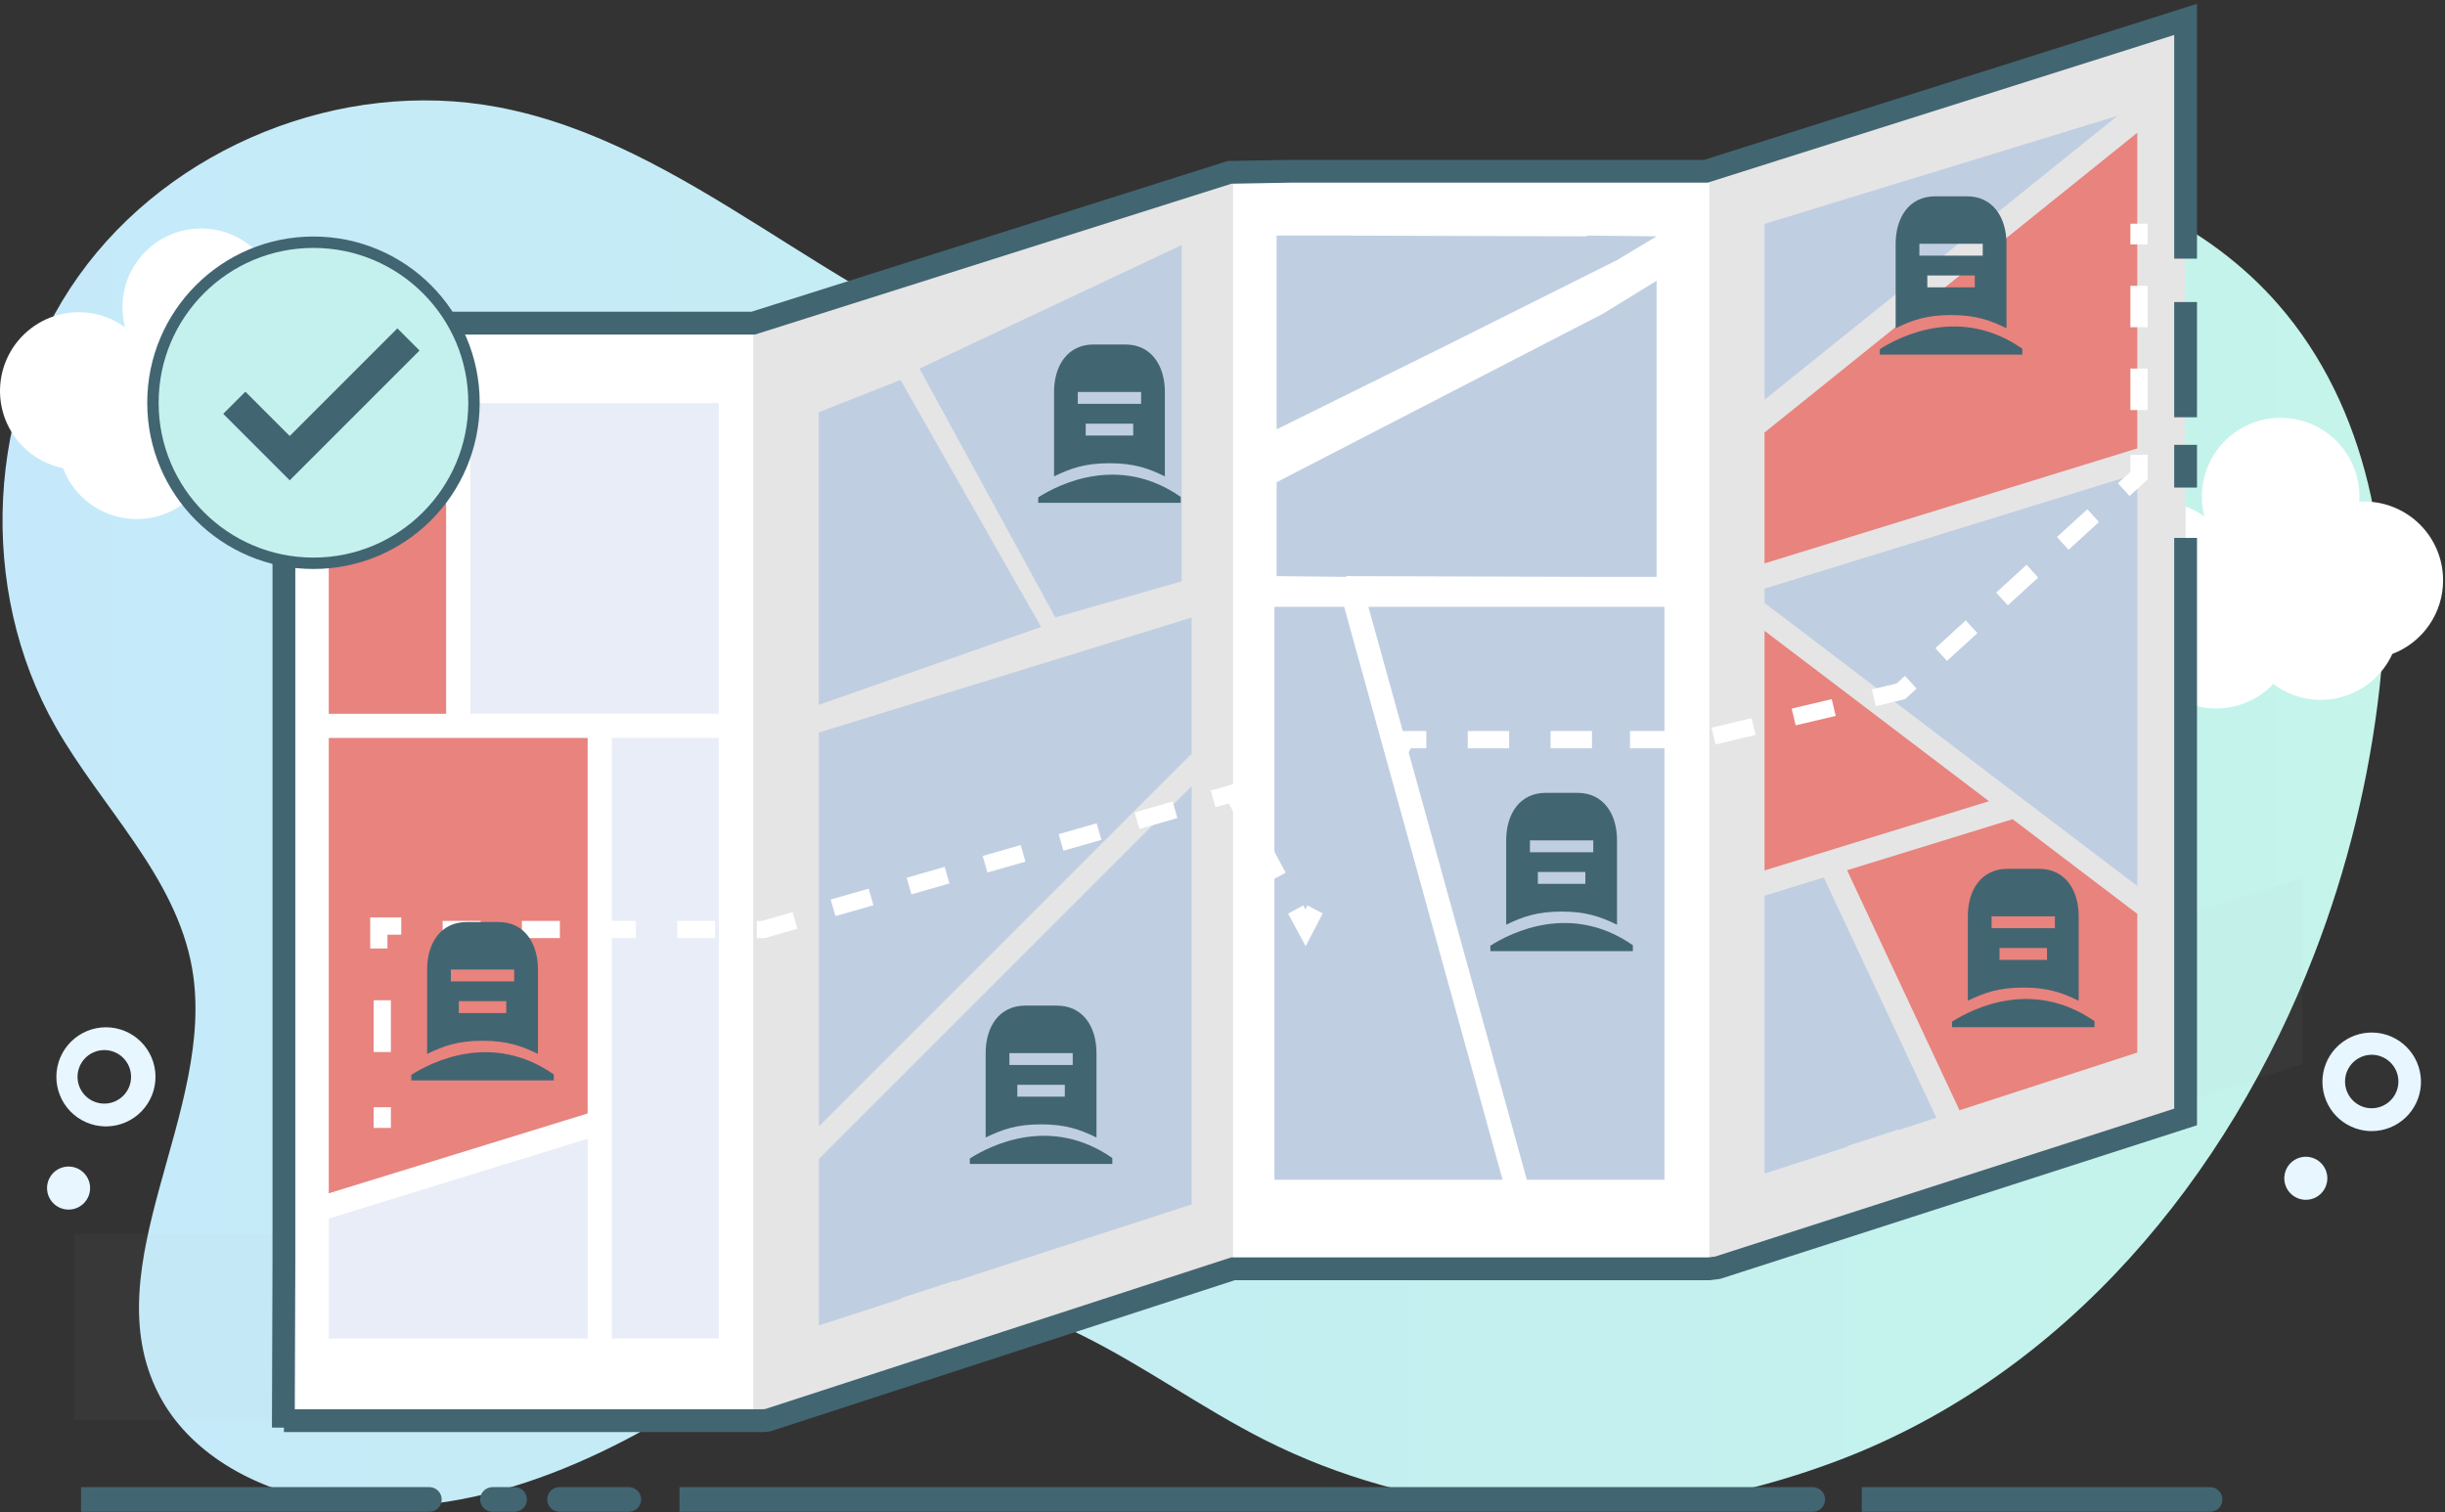 <svg width="1287" height="796" viewBox="0 0 1287 796" fill="none" xmlns="http://www.w3.org/2000/svg">
<rect x="0" y="0" width="1287" height="796" fill="#333333" stroke="none"/>
<g clip-path="url(#clip0_16_122)">
<path d="M1218.18 502.3C1172.73 620 1087.28 723.08 968.59 768.39C953.153 774.274 937.39 779.265 921.38 783.34C836.7 804.93 744.06 797.42 666 758.08C632.87 741.37 602.66 719.29 569.41 702.82C536.16 686.35 498.19 675.57 462 683.7C430.84 690.7 404.55 710.76 378.08 728.63C315.68 770.76 240.65 804.1 166.76 789.63C132.76 782.98 99.28 764.56 83.49 733.77C48.59 665.7 114.41 584.77 101.08 509.49C92.55 461.31 53.59 425.23 29.37 382.71C-12.08 310 -7.18 213.37 41.42 145.22C90.02 77.07 179.74 40.92 262 56.38C362.3 75.23 438.15 160.13 535.69 190.16C596.69 208.93 662.92 203.33 721.18 178.61C815.31 138.66 944.63 77.39 1050.56 87.37C1106.89 92.68 1162.14 117.68 1199.32 160.37C1246.32 214.26 1260.41 290.77 1252.57 361.83C1247.19 409.936 1235.63 457.149 1218.18 502.3Z" fill="url(#paint0_linear_16_122)"/>
<path d="M1248.42 595.38C1246.33 595.377 1244.25 595.125 1242.22 594.63C1235.8 593.052 1230.23 589.084 1226.64 583.537C1223.05 577.989 1221.71 571.279 1222.89 564.778C1224.08 558.276 1227.71 552.474 1233.03 548.554C1238.35 544.635 1244.97 542.894 1251.53 543.688C1258.09 544.481 1264.1 547.75 1268.33 552.825C1272.57 557.9 1274.7 564.4 1274.31 570.997C1273.91 577.594 1271.01 583.791 1266.2 588.322C1261.39 592.854 1255.03 595.378 1248.42 595.38ZM1248.42 555.2C1244.98 555.213 1241.67 556.483 1239.1 558.77C1236.53 561.057 1234.89 564.204 1234.48 567.617C1234.08 571.031 1234.93 574.476 1236.88 577.304C1238.84 580.132 1241.76 582.147 1245.1 582.97C1247.03 583.435 1249.04 583.485 1250.99 583.117C1252.95 582.75 1254.8 581.972 1256.43 580.837C1258.06 579.702 1259.44 578.234 1260.46 576.53C1261.48 574.826 1262.14 572.925 1262.37 570.951C1262.61 568.978 1262.42 566.977 1261.83 565.08C1261.24 563.182 1260.25 561.432 1258.93 559.944C1257.61 558.457 1255.99 557.265 1254.18 556.447C1252.37 555.629 1250.41 555.204 1248.42 555.2Z" fill="#E7F6FF"/>
<path d="M1224.75 622.892C1226.22 616.811 1222.49 610.686 1216.41 609.212C1210.32 607.737 1204.2 611.471 1202.73 617.553C1201.25 623.634 1204.99 629.759 1211.07 631.233C1217.15 632.708 1223.27 628.974 1224.75 622.892Z" fill="#E7F6FF"/>
<path d="M55.19 592.91C48.322 592.76 41.789 589.907 37.012 584.97C32.234 580.033 29.597 573.411 29.672 566.541C29.747 559.672 32.528 553.109 37.413 548.277C42.297 543.446 48.89 540.736 55.76 540.736C62.63 540.736 69.223 543.446 74.107 548.277C78.992 553.109 81.773 559.672 81.849 566.541C81.924 573.411 79.286 580.033 74.508 584.97C69.731 589.907 63.199 592.76 56.33 592.91H55.19ZM55.19 552.74H54.6C50.89 552.82 47.362 554.361 44.782 557.027C42.201 559.693 40.776 563.269 40.816 566.979C40.856 570.69 42.358 574.234 44.996 576.844C47.634 579.453 51.195 580.917 54.905 580.917C58.615 580.917 62.176 579.453 64.814 576.844C67.452 574.234 68.954 570.69 68.994 566.979C69.034 563.269 67.609 559.693 65.029 557.027C62.448 554.361 58.92 552.82 55.21 552.74H55.19Z" fill="#E7F6FF"/>
<path d="M36.586 636.694C42.838 636.424 47.687 631.137 47.417 624.886C47.148 618.634 41.861 613.785 35.61 614.055C29.358 614.324 24.509 619.611 24.779 625.862C25.048 632.114 30.335 636.963 36.586 636.694Z" fill="#E7F6FF"/>
<path d="M709.08 171.11C702.854 171.119 696.831 168.899 692.101 164.852C687.37 160.804 684.245 155.197 683.291 149.045C682.336 142.893 683.615 136.603 686.897 131.312C690.179 126.022 695.246 122.081 701.182 120.204C707.118 118.326 713.53 118.635 719.257 121.075C724.984 123.516 729.649 127.926 732.407 133.507C735.164 139.089 735.832 145.473 734.29 151.505C732.748 157.536 729.098 162.817 724 166.39C719.627 169.454 714.419 171.102 709.08 171.11ZM709 130.94C705.357 130.936 701.854 132.338 699.219 134.854C696.585 137.37 695.023 140.806 694.86 144.445C694.696 148.084 695.943 151.646 698.341 154.388C700.739 157.13 704.103 158.841 707.731 159.164C711.359 159.487 714.972 158.398 717.817 156.123C720.662 153.847 722.519 150.562 723.001 146.951C723.483 143.341 722.553 139.683 720.405 136.741C718.257 133.799 715.056 131.8 711.47 131.16C710.655 131.015 709.828 130.941 709 130.94Z" fill="#E7F6FF"/>
<path d="M655.893 169.677C661.016 166.084 662.257 159.019 658.664 153.895C655.072 148.772 648.006 147.531 642.883 151.124C637.759 154.717 636.519 161.782 640.111 166.906C643.704 172.029 650.77 173.27 655.893 169.677Z" fill="#E7F6FF"/>
<path d="M1286 305.5C1286.01 294.506 1281.65 283.958 1273.89 276.175C1266.12 268.393 1255.58 264.013 1244.59 264C1243.67 264 1242.76 264 1241.86 264.09C1241.92 263.19 1241.95 262.28 1241.95 261.36C1241.95 255.467 1240.69 249.643 1238.26 244.274C1235.83 238.906 1232.29 234.117 1227.86 230.227C1223.43 226.337 1218.23 223.435 1212.59 221.714C1206.96 219.994 1201.02 219.495 1195.18 220.25C1189.33 221.005 1183.72 222.998 1178.7 226.094C1173.69 229.191 1169.39 233.32 1166.1 238.208C1162.81 243.095 1160.6 248.628 1159.61 254.438C1158.63 260.248 1158.89 266.201 1160.39 271.9C1155.38 268.266 1149.62 265.8 1143.53 264.684C1137.44 263.567 1131.18 263.827 1125.21 265.446C1119.23 267.065 1113.7 270.001 1109 274.039C1104.31 278.077 1100.58 283.114 1098.09 288.78C1095.6 294.447 1094.41 300.599 1094.61 306.786C1094.81 312.972 1096.39 319.036 1099.24 324.532C1102.08 330.029 1106.12 334.818 1111.06 338.548C1116 342.278 1121.71 344.855 1127.78 346.09C1130.26 352.658 1134.36 358.49 1139.71 363.038C1145.05 367.587 1151.47 370.704 1158.34 372.097C1165.22 373.49 1172.35 373.114 1179.04 371.003C1185.73 368.893 1191.78 365.117 1196.62 360.03C1201.57 363.766 1207.29 366.344 1213.37 367.574C1219.45 368.805 1225.72 368.656 1231.73 367.14C1237.75 365.624 1243.34 362.779 1248.11 358.814C1252.88 354.849 1256.69 349.866 1259.28 344.23C1267.13 341.242 1273.89 335.938 1278.66 329.022C1283.44 322.105 1285.99 313.903 1286 305.5Z" fill="white"/>
<path d="M191.45 205.8C191.45 194.806 187.083 184.262 179.31 176.487C171.537 168.712 160.994 164.343 150 164.34C149.08 164.34 148.17 164.34 147.27 164.43C147.33 163.53 147.36 162.62 147.36 161.7C147.359 155.807 146.102 149.983 143.672 144.614C141.243 139.246 137.697 134.457 133.271 130.567C128.845 126.677 123.64 123.775 118.004 122.054C112.368 120.334 106.43 119.835 100.586 120.59C94.742 121.345 89.126 123.337 84.113 126.434C79.1 129.531 74.804 133.66 71.512 138.548C68.22 143.435 66.008 148.968 65.023 154.778C64.038 160.588 64.303 166.541 65.8 172.24C60.789 168.606 55.028 166.14 48.94 165.023C42.852 163.907 36.591 164.167 30.616 165.786C24.642 167.405 19.106 170.341 14.415 174.379C9.723 178.416 5.995 183.453 3.504 189.12C1.014 194.787 -0.177 200.939 0.021 207.125C0.218 213.312 1.798 219.376 4.645 224.872C7.492 230.368 11.534 235.158 16.473 238.888C21.413 242.618 27.125 245.195 33.19 246.43C35.669 252.992 39.772 258.818 45.115 263.362C50.459 267.907 56.868 271.021 63.743 272.414C70.618 273.806 77.734 273.432 84.425 271.326C91.116 269.219 97.163 265.45 102 260.37C106.949 264.105 112.673 266.683 118.75 267.914C124.827 269.145 131.103 268.996 137.115 267.48C143.127 265.964 148.723 263.119 153.49 259.154C158.257 255.189 162.074 250.205 164.66 244.57C172.533 241.59 179.312 236.285 184.097 229.36C188.882 222.435 191.447 214.218 191.45 205.8Z" fill="white"/>
<g opacity="0.04">
<path d="M918.2 555.86H624.46L334.98 647.5V649.52H39.11V747.43H334.98V745.41L624.46 653.77H918.2V653.1L1211.94 560.12V462.21L918.2 555.19V555.86Z" fill="#A8A8A8"/>
</g>
<path d="M407.26 172.94H154.73V750.66H407.26V172.94Z" fill="white"/>
<path d="M1150.46 586.46L897.94 666.39V88.67L1150.46 8.74V586.46Z" fill="#E5E5E5"/>
<path d="M899.76 88.67H647.23V666.39H899.76V88.67Z" fill="white"/>
<path d="M649.05 666.39L396.52 746.33V168.61L649.05 88.67V666.39Z" fill="#E5E5E5"/>
<path d="M378.35 388.43H322.03V704.54H378.35V388.43Z" fill="#E8EDF7"/>
<path d="M707.53 319.4H670.85V620.98H790.93L707.53 319.4Z" fill="#C0CEE2"/>
<path d="M720.3 319.4L803.7 620.98H876.14V319.4H720.3Z" fill="#C0CEE2"/>
<path d="M474 200L431 217V371L548 330L474 200Z" fill="#C0CEE2"/>
<path d="M484 194L555.486 325L622 306V129L484 194Z" fill="#C0CEE2"/>
<path d="M1114.63 60.97L928.82 117.87V144.99V205.21V210.4L1114.63 60.97Z" fill="#C0CEE2"/>
<path d="M928.82 227.66V231.98V296.55L1125.03 236.02V144.99V69.87L928.82 227.66Z" fill="#E8837E"/>
<path d="M1125.03 466.35V447.73V296.34V269.57V249.33L928.82 309.85V317.38L1125.03 466.35Z" fill="#C0CEE2"/>
<path d="M431.04 610.08V697.28V697.68L474.62 683.53L474.69 683.13L501.94 674.3L501.88 674.68L627.25 633.97V633.69V554.43V527.66V413.87L431.04 610.08Z" fill="#C0CEE2"/>
<path d="M672 253.82V303.26L708.58 303.66L708.65 303.26L838 303.66H872V253.82V172V147.79L844 165L672 253.82Z" fill="#C0CEE2"/>
<path d="M851 137L872 124.4L835.42 124L835.35 124.4L706 124H672V173.84V255.66V226L761 182L851 137Z" fill="#C0CEE2"/>
<path d="M626.85 397.1L627.25 397.5V376.28V349.51V325.07L431.04 385.6V463.3V490.07V592.91L626.85 397.1Z" fill="#C0CEE2"/>
<path d="M1046.94 421.74L928.82 332.06V383.37V410.13V458.18L1046.94 421.74Z" fill="#E8837E"/>
<path d="M309.32 586.09V388.43H173.06V628.12L309.32 586.09Z" fill="#E8837E"/>
<path d="M173.06 641.43V704.54H309.32V599.39L173.06 641.43Z" fill="#E8EDF7"/>
<path d="M1130.48 117.74H1121.4V128.64H1130.48V117.74Z" fill="white"/>
<path d="M1130.48 215.84H1121.4V194H1130.48V215.84ZM1130.48 172.24H1121.4V150.44H1130.48V172.24Z" fill="white"/>
<path d="M1120.95 261.07L1114.83 254.36L1121.4 248.36V239.46H1130.48V252.37L1120.95 261.07Z" fill="white"/>
<path d="M879.77 393.88H858V384.8H879.8L879.77 393.88ZM837.99 393.88H816.19V384.8H838L837.99 393.88ZM794.39 393.88H772.59V384.8H794.39V393.88ZM903.04 391.88L900.93 383.04L922 378L924.11 386.84L903.04 391.88ZM945.22 381.8L943.1 373L964.19 368L966.3 376.84L945.22 381.8ZM987.4 371.72L985.29 362.88L998.39 359.75L1002.73 355.75L1008.85 362.46L1002.78 368L987.4 371.72ZM1024.86 347.88L1018.74 341.17L1034.74 326.55L1040.86 333.26L1024.86 347.88ZM1056.86 318.63L1050.74 311.92L1066.74 297.3L1072.86 304.01L1056.86 318.63ZM1088.86 289.39L1082.74 282.68L1098.74 268.06L1104.86 274.77L1088.86 289.39Z" fill="white"/>
<path d="M738.86 401.11L730.81 396.9L737.13 384.8H750.78V393.88H742.63L738.86 401.11Z" fill="white"/>
<path d="M687.26 498.05L678.03 480.91L686.03 476.6L687.14 478.66L688.22 476.59L696.27 480.79L687.26 498.05Z" fill="white"/>
<path d="M667.484 442.153L659.489 446.458L668.763 463.68L676.757 459.375L667.484 442.153Z" fill="white"/>
<path d="M650.22 429.25L646.78 422.88L639.82 424.87L637.32 416.14L651.31 412.13L658.21 424.95L650.22 429.25Z" fill="white"/>
<path d="M402.49 493.8H398.33V484.72H401.21L417.21 480.13L419.71 488.86L402.49 493.8ZM376.49 493.8H356.49V484.72H376.49V493.8ZM334.71 493.8H314.71V484.72H334.71V493.8ZM294.71 493.8H274.71V484.72H294.71V493.8ZM252.93 493.8H233V484.72H253L252.93 493.8ZM439.77 482.22L437.26 473.49L457.26 467.75L459.77 476.48L439.77 482.22ZM479.77 470.75L477.27 462.02L497.27 456.29L499.77 465.02L479.77 470.75ZM519.77 459.28L517.27 450.55L537.27 444.82L539.77 453.55L519.77 459.28ZM559.77 447.81L557.27 439.08L577.27 433.35L579.77 442.08L559.77 447.81ZM599.77 436.34L597.27 427.61L617.27 421.88L619.77 430.61L599.77 436.34Z" fill="white"/>
<path d="M203.95 499.25H194.86V482.9H211.21V491.99H203.95V499.25Z" fill="white"/>
<path d="M205.76 526.51H196.68V553.76H205.76V526.51Z" fill="white"/>
<path d="M205.76 582.82H196.68V593.72H205.76V582.82Z" fill="white"/>
<path d="M378.35 212.21H247.55V375.72H378.35V212.21Z" fill="#E8EDF7"/>
<path d="M234.83 212.21H173.06V375.72H234.83V212.21Z" fill="#E8837E"/>
<path d="M1059.4 431.2L972.27 458.08L1031.44 584.42L1125.03 554.03V553.76V481.03L1059.4 431.2Z" fill="#E8837E"/>
<path d="M1019.25 588.38L960 461.87L928.82 471.49V617.34V617.75L972.4 603.6L972.47 603.2L999.72 594.37L999.66 594.74L1019.25 588.38Z" fill="#C0CEE2"/>
<path d="M155.14 751.49L143.14 751.45L143.44 664.21V164.08H395.59L646.25 84.73L679.55 84.14H897.01L1156.46 2.01V136.15H1144.46V18.4L898.87 96.14H679.61L648.21 96.7L397.45 176.08H155.44V664.23L155.14 751.49Z" fill="#426572"/>
<path d="M402.32 753.8H149.44V741.8H401.62L402.89 741.65L648.09 661.86H899.37L902.84 661.41L1144.46 583.56V283.14H1156.46V592.3L905.48 673.17L900.14 673.86H650L405.46 753.43L402.32 753.8Z" fill="#426572"/>
<path d="M1156.46 234.15H1144.46V256.65H1156.46V234.15Z" fill="#426572"/>
<path d="M1156.46 158.98H1144.46V219.64H1156.46V158.98Z" fill="#426572"/>
<path d="M954.18 795.78H357.68V782.78H954.18C955.904 782.78 957.557 783.465 958.776 784.684C959.995 785.903 960.68 787.556 960.68 789.28C960.68 791.004 959.995 792.657 958.776 793.876C957.557 795.095 955.904 795.78 954.18 795.78Z" fill="#426572"/>
<path d="M331 795.78H294.53C292.806 795.78 291.153 795.095 289.934 793.876C288.715 792.657 288.03 791.004 288.03 789.28C288.03 787.556 288.715 785.903 289.934 784.684C291.153 783.465 292.806 782.78 294.53 782.78H331C332.724 782.78 334.377 783.465 335.596 784.684C336.815 785.903 337.5 787.556 337.5 789.28C337.5 791.004 336.815 792.657 335.596 793.876C334.377 795.095 332.724 795.78 331 795.78Z" fill="#426572"/>
<path d="M270.86 795.78H259.24C257.516 795.78 255.863 795.095 254.644 793.876C253.425 792.657 252.74 791.004 252.74 789.28C252.74 787.556 253.425 785.903 254.644 784.684C255.863 783.465 257.516 782.78 259.24 782.78H270.86C272.584 782.78 274.237 783.465 275.456 784.684C276.675 785.903 277.36 787.556 277.36 789.28C277.36 791.004 276.675 792.657 275.456 793.876C274.237 795.095 272.584 795.78 270.86 795.78Z" fill="#426572"/>
<path d="M1163.34 795.78H980V782.78H1163.34C1165.06 782.78 1166.72 783.465 1167.94 784.684C1169.16 785.903 1169.84 787.556 1169.84 789.28C1169.84 791.004 1169.16 792.657 1167.94 793.876C1166.72 795.095 1165.06 795.78 1163.34 795.78Z" fill="#426572"/>
<path d="M226 795.78H42.65V782.78H226C227.724 782.78 229.377 783.465 230.596 784.684C231.815 785.903 232.5 787.556 232.5 789.28C232.5 791.004 231.815 792.657 230.596 793.876C229.377 795.095 227.724 795.78 226 795.78Z" fill="#426572"/>
<path d="M245.667 485.333H262.333C276.125 485.333 283.167 496.542 283.167 510.333V554.75C274.333 550.458 266.792 547.833 254 547.833C241.208 547.833 233.667 550.458 224.833 554.75V510.333C224.833 496.542 231.875 485.333 245.667 485.333ZM237.333 510.333V516.583H270.667V510.333H237.333ZM241.5 527V533.25H266.5V527H241.5ZM216.5 568.667V565.792C227.583 558.75 259.125 543 291.5 565.542V568.667H216.5Z" fill="#426572"/>
<path d="M813.667 417.333H830.333C844.125 417.333 851.167 428.542 851.167 442.333V486.75C842.333 482.458 834.792 479.833 822 479.833C809.208 479.833 801.667 482.458 792.833 486.75V442.333C792.833 428.542 799.875 417.333 813.667 417.333ZM805.333 442.333V448.583H838.667V442.333H805.333ZM809.5 459V465.25H834.5V459H809.5ZM784.5 500.667V497.792C795.583 490.75 827.125 475 859.5 497.542V500.667H784.5Z" fill="#426572"/>
<path d="M1056.67 457.333H1073.33C1087.12 457.333 1094.17 468.542 1094.17 482.333V526.75C1085.33 522.458 1077.79 519.833 1065 519.833C1052.21 519.833 1044.67 522.458 1035.83 526.75V482.333C1035.83 468.542 1042.87 457.333 1056.67 457.333ZM1048.33 482.333V488.583H1081.67V482.333H1048.33ZM1052.5 499V505.25H1077.5V499H1052.5ZM1027.5 540.667V537.792C1038.58 530.75 1070.12 515 1102.5 537.542V540.667H1027.5Z" fill="#426572"/>
<path d="M575.667 181.333H592.333C606.125 181.333 613.167 192.542 613.167 206.333V250.75C604.333 246.458 596.792 243.833 584 243.833C571.208 243.833 563.667 246.458 554.833 250.75V206.333C554.833 192.542 561.875 181.333 575.667 181.333ZM567.333 206.333V212.583H600.667V206.333H567.333ZM571.5 223V229.25H596.5V223H571.5ZM546.5 264.667V261.792C557.583 254.75 589.125 239 621.5 261.542V264.667H546.5Z" fill="#426572"/>
<path d="M539.667 529.333H556.333C570.125 529.333 577.167 540.542 577.167 554.333V598.75C568.333 594.458 560.792 591.833 548 591.833C535.208 591.833 527.667 594.458 518.833 598.75V554.333C518.833 540.542 525.875 529.333 539.667 529.333ZM531.333 554.333V560.583H564.667V554.333H531.333ZM535.5 571V577.25H560.5V571H535.5ZM510.5 612.667V609.792C521.583 602.75 553.125 587 585.5 609.542V612.667H510.5Z" fill="#426572"/>
<path d="M1018.67 103.333H1035.33C1049.12 103.333 1056.17 114.542 1056.17 128.333V172.75C1047.33 168.458 1039.79 165.833 1027 165.833C1014.21 165.833 1006.67 168.458 997.833 172.75V128.333C997.833 114.542 1004.87 103.333 1018.67 103.333ZM1010.33 128.333V134.583H1043.67V128.333H1010.33ZM1014.5 145V151.25H1039.5V145H1014.5ZM989.5 186.667V183.792C1000.58 176.75 1032.12 161 1064.5 183.542V186.667H989.5Z" fill="#426572"/>
<path d="M249.5 212C249.5 258.668 211.668 296.5 165 296.5C118.332 296.5 80.5 258.668 80.5 212C80.5 165.332 118.332 127.5 165 127.5C211.668 127.5 249.5 165.332 249.5 212Z" fill="#C4F1EE" stroke="#426572" stroke-width="6"/>
<path d="M209.167 172.833L152.5 229.5L129.167 206.167L117.5 217.833L152.5 252.833L220.833 184.5L209.167 172.833Z" fill="#426572"/>
</g>
<defs>
<linearGradient id="paint0_linear_16_122" x1="1.32" y1="424.03" x2="1254.6" y2="424.03" gradientUnits="userSpaceOnUse">
<stop stop-color="#C5E9FA"/>
<stop offset="1" stop-color="#C4F4EA"/>
</linearGradient>
<clipPath id="clip0_16_122">
<rect width="1286.04" height="795.78" fill="white"/>
</clipPath>
</defs>
</svg>
